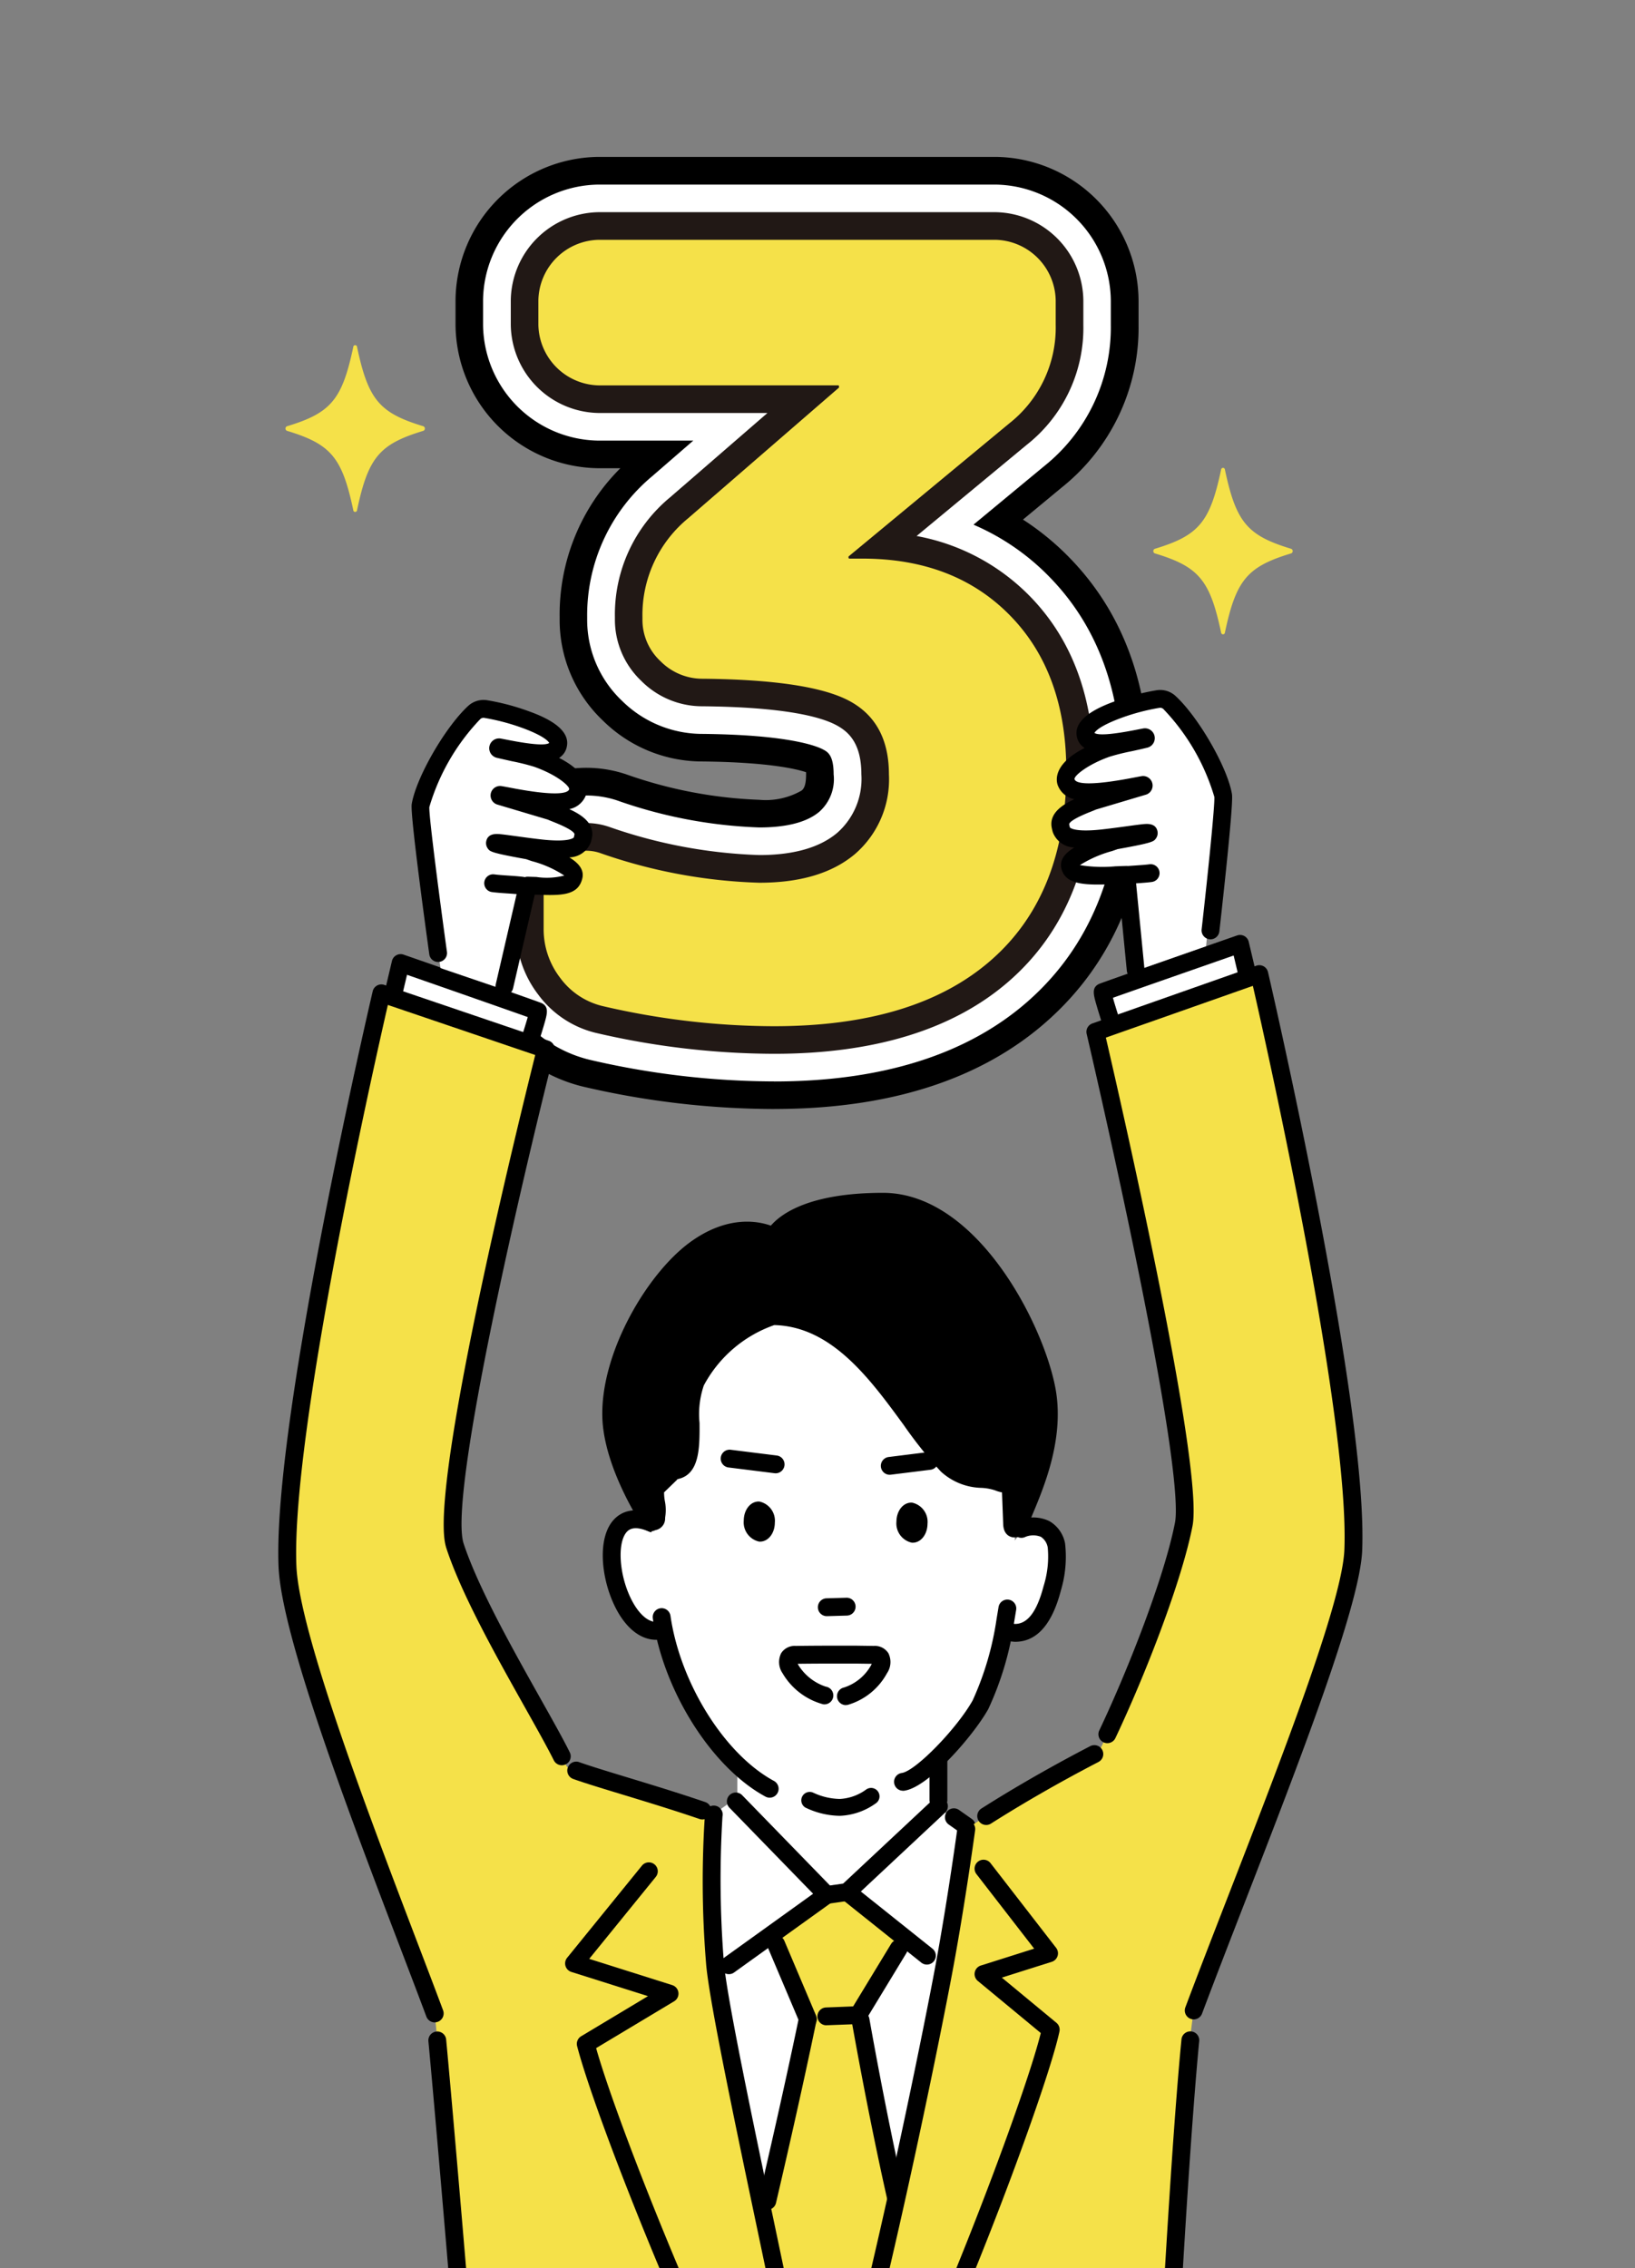 <svg xmlns="http://www.w3.org/2000/svg" xmlns:xlink="http://www.w3.org/1999/xlink" width="137" height="190" viewBox="0 0 137 190">
    <rect x="0" y="0" width="137" height="190" fill="#808080" stroke="none"/>
    <defs>
        <clipPath id="clip-path">
            <rect id="Rectangle_2123" data-name="Rectangle 2123" width="137" height="190" transform="translate(3642 4196)" fill="#fff" stroke="#707070" stroke-width="1"/>
        </clipPath>
    </defs>
    <g id="Mask_Group_4" data-name="Mask Group 4" transform="translate(-3642 -4196)" clip-path="url(#clip-path)">
        <g id="Group_2111" data-name="Group 2111" transform="translate(3665.318 4209.146)">
            <path id="Path_8943" data-name="Path 8943" d="M1105.507,271.617a71.034,71.034,0,0,1-15.988-1.87l-.116-.028a13.164,13.164,0,0,1-7.373-4.91,13.68,13.68,0,0,1-2.783-8.324v-3.027a10.233,10.233,0,0,1,4.441-8.5,10.526,10.526,0,0,1,9.213-1.445l.156.049a37.509,37.509,0,0,0,11.2,2.151,6.055,6.055,0,0,0,3.536-.769c.142-.12.383-.322.383-1.369,0-.064,0-.121,0-.173-.807-.27-3.152-.84-8.676-.9a11.845,11.845,0,0,1-8.354-3.43,11.6,11.6,0,0,1-3.619-8.5V230.4a17.305,17.305,0,0,1,5.087-12.464h-1.795a12.11,12.11,0,0,1-12.016-12.016v-2.048a12.11,12.11,0,0,1,12.016-12.016h33.2a12.11,12.11,0,0,1,12.016,12.016v2.048a17.116,17.116,0,0,1-6.443,13.635l-3.241,2.683a22.422,22.422,0,0,1,3.936,3.234c4.4,4.531,6.638,10.532,6.638,17.836,0,8.945-2.926,16.036-8.7,21.074-5.5,4.8-13.141,7.232-22.726,7.232m12.609-38.107a13.641,13.641,0,0,1,3.946,10.067,15.085,15.085,0,0,1-5.191,11.877,11.992,11.992,0,0,0,2.229-1.528c.976-.852,3.945-3.444,3.945-10.616,0-3.615-.886-6.283-2.709-8.158a8.059,8.059,0,0,0-2.22-1.642m-16.348-4.839c1.419.049,2.738.132,3.964.25a6.985,6.985,0,0,1-.932-3.248l-1.959,1.7a4.214,4.214,0,0,0-1.073,1.3m13.645-22.929a7.017,7.017,0,0,1,2.465,5.343v.148l2.9-2.4a3.309,3.309,0,0,0,1.371-2.906v-.18Z" transform="translate(-1063.951 -191.859)"/>
            <path id="Path_8944" data-name="Path 8944" d="M1110.28,274.076a68.673,68.673,0,0,1-15.466-1.811l-.077-.019a10.877,10.877,0,0,1-6.087-4.059,11.231,11.231,0,0,1-2.315-6.929v-3.027a7.847,7.847,0,0,1,3.45-6.6,8.258,8.258,0,0,1,7.225-1.127l.1.033a39.729,39.729,0,0,0,11.919,2.265c2.3,0,3.995-.442,5.028-1.314a3.655,3.655,0,0,0,1.2-3.138c0-1.6-.5-1.874-.868-2.072-.533-.288-2.845-1.238-10.11-1.312a9.573,9.573,0,0,1-6.757-2.776,9.336,9.336,0,0,1-2.917-6.836v-.178a15.146,15.146,0,0,1,5.437-11.787l3.453-2.992h-7.913a9.8,9.8,0,0,1-9.7-9.7v-2.048a9.8,9.8,0,0,1,9.7-9.7h33.2a9.8,9.8,0,0,1,9.7,9.7V210.7a14.874,14.874,0,0,1-5.614,11.86l-5.893,4.878a19.711,19.711,0,0,1,6.414,4.426c3.97,4.084,5.983,9.542,5.983,16.223,0,8.248-2.659,14.752-7.9,19.332-5.062,4.42-12.2,6.661-21.2,6.661m-13.329-10.817a59.4,59.4,0,0,0,13.329,1.561c6.7,0,11.79-1.473,15.116-4.377,3.187-2.783,4.737-6.826,4.737-12.36,0-4.246-1.1-7.443-3.364-9.771-2.228-2.292-5.2-3.405-9.1-3.405H1116.6a4.722,4.722,0,0,1-4.717-4.717v-2.266L1127,215.409a5.62,5.62,0,0,0,2.24-4.714v-2.048c0-.1,0-.13-.16-.291s-.188-.155-.286-.155h-33.2c-.1,0-.13,0-.289.158s-.157.188-.157.288V210.7c0,.1,0,.131.156.286s.188.16.29.16h20.029a4.722,4.722,0,0,1,4.717,4.717v2.2L1106.1,230.4a5.851,5.851,0,0,0-2.23,4.781v.178a.471.471,0,0,0,.005.084s.032.042.1.111c.168.163.207.163.339.163h.046c6.915.069,11.5.84,14.438,2.426,3.691,2,5.722,5.624,5.722,10.214a12.892,12.892,0,0,1-4.492,10.213c-2.75,2.319-6.449,3.495-11,3.495a46.951,46.951,0,0,1-13.443-2.3v1.5a2.068,2.068,0,0,0,.441,1.345,1.566,1.566,0,0,0,.92.656" transform="translate(-1068.723 -196.632)" fill="#fff"/>
            <path id="Path_8945" data-name="Path 8945" d="M1115.052,276.535a66.369,66.369,0,0,1-14.943-1.751l-.039-.009a8.469,8.469,0,0,1-4.8-3.209,8.969,8.969,0,0,1-1.847-5.534V263a5.521,5.521,0,0,1,2.459-4.7,5.908,5.908,0,0,1,5.237-.808l.052.016a41.987,41.987,0,0,0,12.637,2.379c2.864,0,5.057-.625,6.52-1.859a6.013,6.013,0,0,0,2.026-4.907c0-2.642-1.112-3.583-2.081-4.107-1.271-.687-4.249-1.521-11.206-1.591a7.193,7.193,0,0,1-5.15-2.122,7.073,7.073,0,0,1-2.215-5.176v-.178a12.73,12.73,0,0,1,4.632-10.033l8.15-7.059h-14.118a7.483,7.483,0,0,1-7.388-7.388V213.42a7.483,7.483,0,0,1,7.388-7.388h33.2a7.483,7.483,0,0,1,7.388,7.388v2.048a12.468,12.468,0,0,1-4.766,10.07l-9.207,7.622a17.746,17.746,0,0,1,9.534,5.087c3.536,3.637,5.328,8.552,5.328,14.61,0,7.55-2.393,13.468-7.112,17.588-4.628,4.041-11.25,6.09-19.682,6.09m-13.877-6.255a61.719,61.719,0,0,0,13.877,1.627c7.28,0,12.878-1.665,16.638-4.949,3.72-3.248,5.528-7.861,5.528-14.1,0-4.879-1.315-8.6-4.019-11.384-2.686-2.763-6.206-4.106-10.759-4.106h-1.068a2.377,2.377,0,0,1-2.4-2.4v-1.177l14.28-11.822a7.939,7.939,0,0,0,3.079-6.5V213.42a2.859,2.859,0,0,0-2.76-2.76h-33.2a2.86,2.86,0,0,0-2.761,2.76v2.048a2.859,2.859,0,0,0,2.761,2.76h20.029a2.377,2.377,0,0,1,2.4,2.4v1.146l-13.44,11.641a8.186,8.186,0,0,0-3.029,6.53v.178a2.418,2.418,0,0,0,.811,1.855,2.623,2.623,0,0,0,1.95.816c6.458.065,10.829.767,13.385,2.148,2.057,1.113,4.508,3.435,4.508,8.178a10.511,10.511,0,0,1-3.67,8.445c-2.321,1.957-5.518,2.949-9.5,2.949a46.456,46.456,0,0,1-14.04-2.6,1.292,1.292,0,0,0-1.24.178.949.949,0,0,0-.477.905v3.027a4.383,4.383,0,0,0,.91,2.742,3.85,3.85,0,0,0,2.215,1.507" transform="translate(-1073.496 -201.404)" fill="#211815"/>
            <path id="Path_8946" data-name="Path 8946" d="M1105.136,225.315a5.17,5.17,0,0,1-5.074-5.074v-2.048a5.17,5.17,0,0,1,5.074-5.074h33.2a5.17,5.17,0,0,1,5.074,5.074v2.048a10.207,10.207,0,0,1-3.917,8.279l-13.442,11.128v.089a.078.078,0,0,0,.089.089h1.068q7.744,0,12.418,4.807t4.673,13q0,10.328-6.32,15.845t-18.16,5.52A63.764,63.764,0,0,1,1105.4,277.3a6.184,6.184,0,0,1-3.516-2.359,6.675,6.675,0,0,1-1.38-4.139v-3.027a3.24,3.24,0,0,1,1.469-2.8,3.6,3.6,0,0,1,3.249-.49,44.027,44.027,0,0,0,13.353,2.493q5.161,0,8.012-2.4a8.264,8.264,0,0,0,2.849-6.676q0-4.361-3.294-6.142t-12.285-1.87a4.943,4.943,0,0,1-3.561-1.469,4.724,4.724,0,0,1-1.513-3.516v-.178a10.464,10.464,0,0,1,3.828-8.279l12.641-10.949V225.4a.079.079,0,0,0-.089-.089Z" transform="translate(-1078.269 -206.177)" fill="#f5e149"/>
            <path id="Path_8947" data-name="Path 8947" d="M1046.719,247.351c-3.691,1.116-4.622,2.228-5.557,6.634a.16.16,0,0,1-.32,0c-.935-4.406-1.865-5.518-5.557-6.634a.209.209,0,0,1,0-.381c3.691-1.116,4.622-2.228,5.557-6.634a.16.16,0,0,1,.32,0c.934,4.406,1.866,5.518,5.557,6.634a.209.209,0,0,1,0,.381" transform="translate(-1034.56 -224.407)" fill="#f5e149"/>
            <path id="Path_8948" data-name="Path 8948" d="M1269.421,278.791c-3.691,1.116-4.622,2.228-5.557,6.634a.16.16,0,0,1-.319,0c-.935-4.406-1.866-5.518-5.557-6.634a.208.208,0,0,1,0-.381c3.691-1.116,4.622-2.228,5.557-6.634a.16.16,0,0,1,.319,0c.935,4.406,1.866,5.518,5.557,6.634a.209.209,0,0,1,0,.381" transform="translate(-1184.544 -245.581)" fill="#f5e149"/>
            <path id="Path_8949" data-name="Path 8949" d="M1161.871,607.772l-3.108-2.453-.213-5.1-16.9.646v3.43l-3.62,2.555-.969,5.108v60.553h27.774V611.958Z" transform="translate(-1103.184 -466.879)" fill="#fff"/>
            <path id="Path_8950" data-name="Path 8950" d="M1222.624,544.974a1.686,1.686,0,0,0-1.922-1.336,3.149,3.149,0,0,0-1.826,1.855,14.791,14.791,0,0,0-.891,2.982s-.574,4.113,1.481,3.681c2.562-.537,3.041-4.622,3.041-4.622a5.493,5.493,0,0,0,.118-2.561" transform="translate(-1157.637 -428.747)" fill="#fff"/>
            <path id="Path_8951" data-name="Path 8951" d="M1217.985,551.32h-.068a4.729,4.729,0,0,1-1.645-.432.748.748,0,0,1,.63-1.356,3.41,3.41,0,0,0,1.045.294h.032c1.051,0,1.833-1.037,2.388-3.168a8.242,8.242,0,0,0,.349-3.222,1.32,1.32,0,0,0-.581-.911,1.748,1.748,0,0,0-1.373.044.747.747,0,1,1-.506-1.406,3.138,3.138,0,0,1,2.587.046,2.734,2.734,0,0,1,1.325,1.874,9.864,9.864,0,0,1-.355,3.953c-.741,2.844-2.03,4.286-3.829,4.286" transform="translate(-1156.241 -426.934)"/>
            <path id="Path_8952" data-name="Path 8952" d="M1164.305,637.956l-4.406,2.938,3.149,6.856,4.117-.1,3.9-6.164-4.187-3.672a2.384,2.384,0,0,0-2.57.147" transform="translate(-1118.567 -491.983)" fill="#f5e149"/>
            <path id="Path_8953" data-name="Path 8953" d="M1161.819,668.462c-1.682,8.043-3.664,16.667-3.664,16.667s1.926,12.474,5.051,24.974a159.462,159.462,0,0,0,6.264-25.061s-1.478-6.172-3.375-16.67Z" transform="translate(-1117.393 -512.778)" fill="#f5e149"/>
            <path id="Path_8954" data-name="Path 8954" d="M1184.14,683.832a.748.748,0,0,1-.728-.583c-.557-2.473-1.681-7.683-2.948-14.777a.747.747,0,0,1,1.472-.263c1.262,7.066,2.38,12.25,2.935,14.712a.748.748,0,0,1-.73.912" transform="translate(-1132.409 -512.254)"/>
            <path id="Path_8955" data-name="Path 8955" d="M1157.268,684.272a.748.748,0,0,1-.728-.918c.735-3.142,2.149-9.281,3.358-15.1a.748.748,0,0,1,1.464.3c-1.212,5.837-2.63,11.99-3.366,15.139a.748.748,0,0,1-.727.577" transform="translate(-1116.292 -512.297)"/>
            <path id="Path_8956" data-name="Path 8956" d="M1123.373,549.736a1.285,1.285,0,0,1-1.43.5,3.44,3.44,0,0,1-1.995-1.435,5.873,5.873,0,0,1-.9-4.945c.478-2.074.9-3.073,2.1-2.631a11.747,11.747,0,0,1,2.785,1.982l.476,4.975Z" transform="translate(-1090.922 -427.077)" fill="#fff"/>
            <path id="Path_8957" data-name="Path 8957" d="M1121.058,549.922c-1.363,0-2.634-1.05-3.517-2.92-1.123-2.378-1.424-5.719.018-7.194.582-.595,1.662-1.131,3.506-.312a.748.748,0,0,1-.608,1.366c-.85-.378-1.466-.382-1.83-.009-.825.844-.7,3.47.265,5.51.641,1.356,1.488,2.125,2.267,2.059a.747.747,0,1,1,.128,1.489q-.115.01-.229.01" transform="translate(-1089.396 -425.702)"/>
            <path id="Path_8958" data-name="Path 8958" d="M1145.041,521.928c3.107,0,7.255-1.792,10.544-6.476s3.89-12.65,3.89-17.945-1.356-13.412-3.549-17.893c-1.648-3.366-23.658-3.385-25.4,4.073a55.73,55.73,0,0,0-.781,22.694c1.057,7.434,5.66,12.465,8.768,14.1a14.173,14.173,0,0,0,6.533,1.452" transform="translate(-1097.713 -384.194)" fill="#fff"/>
            <path id="Path_8959" data-name="Path 8959" d="M1172.494,563.043a.748.748,0,0,1-.021-1.495l1.694-.049a.748.748,0,0,1,.043,1.495l-1.694.049h-.022" transform="translate(-1126.547 -440.802)"/>
            <path id="Path_8960" data-name="Path 8960" d="M1139.206,580.053a.742.742,0,0,1-.354-.09c-4.5-2.434-8.559-8.853-9.436-14.931a.747.747,0,1,1,1.479-.214c.816,5.654,4.542,11.6,8.667,13.83a.747.747,0,0,1-.356,1.405" transform="translate(-1098.032 -442.606)"/>
            <path id="Path_8961" data-name="Path 8961" d="M1170.643,612.652a6.8,6.8,0,0,1-2.821-.691.706.706,0,0,1,.682-1.235,5.423,5.423,0,0,0,2.219.514,4.1,4.1,0,0,0,2.2-.793.706.706,0,1,1,.782,1.175,5.5,5.5,0,0,1-2.938,1.029l-.127,0" transform="translate(-1123.658 -473.688)"/>
            <path id="Path_8962" data-name="Path 8962" d="M1192.083,577.981a.747.747,0,0,1-.1-1.487c1.152-.165,4.594-3.688,5.94-6.08a25.132,25.132,0,0,0,2-6.8l.17-1.023a.747.747,0,0,1,1.474.244l-.168,1.016a25.971,25.971,0,0,1-2.172,7.3c-1.251,2.224-4.992,6.536-7.031,6.827a.784.784,0,0,1-.106.008" transform="translate(-1139.74 -441.116)"/>
            <path id="Path_8963" data-name="Path 8963" d="M1156.8,620.8a.748.748,0,0,1-.536-.226l-7.617-7.832a.747.747,0,0,1,1.072-1.042l7.352,7.559,1.107-.158,7.515-7.027a.747.747,0,0,1,1.021,1.092l-7.686,7.187a.751.751,0,0,1-.405.194l-1.716.245a.779.779,0,0,1-.106.008" transform="translate(-1110.846 -474.458)"/>
            <path id="Path_8964" data-name="Path 8964" d="M1206.221,617.777a.745.745,0,0,1-.43-.136l-1.071-.754a.747.747,0,1,1,.861-1.222l1.071.754a.747.747,0,0,1-.431,1.358" transform="translate(-1148.54 -477.19)"/>
            <path id="Path_8965" data-name="Path 8965" d="M1147.4,642.845a.747.747,0,0,1-.437-1.354l8.2-5.89a.747.747,0,0,1,.872,1.214l-8.2,5.89a.744.744,0,0,1-.435.14" transform="translate(-1109.643 -490.613)"/>
            <path id="Path_8966" data-name="Path 8966" d="M1184.445,641.535a.744.744,0,0,1-.466-.163l-6.678-5.332a.747.747,0,1,1,.933-1.168l6.678,5.331a.747.747,0,0,1-.467,1.332" transform="translate(-1130.098 -490.107)"/>
            <path id="Path_8967" data-name="Path 8967" d="M1201.182,605.753h0a.747.747,0,0,1-.747-.748l0-3.327a.748.748,0,0,1,.747-.747h0a.747.747,0,0,1,.747.748l0,3.328a.747.747,0,0,1-.747.747" transform="translate(-1145.867 -467.359)"/>
            <path id="Path_8968" data-name="Path 8968" d="M1172.464,656.392a.747.747,0,0,1-.029-1.494l2.259-.089,3.179-5.232a.747.747,0,1,1,1.277.776l-3.387,5.576a.748.748,0,0,1-.61.359l-2.66.1h-.03" transform="translate(-1126.526 -499.878)"/>
            <path id="Path_8969" data-name="Path 8969" d="M1162.2,655.871a.747.747,0,0,1-.688-.456l-2.661-6.276a.747.747,0,0,1,1.376-.583l2.661,6.276a.748.748,0,0,1-.688,1.04" transform="translate(-1117.824 -499.125)"/>
            <path id="Path_8970" data-name="Path 8970" d="M1151.464,525.5a.763.763,0,0,1-.094-.006l-3.862-.482a.747.747,0,1,1,.185-1.483l3.862.482a.748.748,0,0,1-.092,1.489" transform="translate(-1109.781 -415.227)"/>
            <path id="Path_8971" data-name="Path 8971" d="M1188.711,526.008a.747.747,0,0,1-.092-1.489l3.348-.419a.748.748,0,0,1,.186,1.483L1188.8,526a.758.758,0,0,1-.094.006" transform="translate(-1137.468 -415.611)"/>
            <path id="Path_8972" data-name="Path 8972" d="M1167.438,578.792a.747.747,0,0,1-.158-1.478,4,4,0,0,0,2.265-1.87c.021-.041.038-.078.053-.113l-1.33-.019h-1.259c-1.124,0-2.187,0-3.609.018.015.034.032.072.053.112a4.294,4.294,0,0,0,2.287,1.8.747.747,0,0,1-.216,1.479,5.656,5.656,0,0,1-3.4-2.6,1.66,1.66,0,0,1-.116-1.679,1.34,1.34,0,0,1,1.227-.609c1.5-.021,2.609-.022,3.775-.021h1.268l1.488.021a1.34,1.34,0,0,1,1.226.609,1.66,1.66,0,0,1-.117,1.679,5.478,5.478,0,0,1-3.276,2.647.745.745,0,0,1-.16.017" transform="translate(-1119.871 -449.099)"/>
            <path id="Path_8973" data-name="Path 8973" d="M1244.886,397.774c.181-.091,11.5-4.034,11.5-4.034l1.511,6.384-11.252,3.36a59.388,59.388,0,0,1-1.758-5.71" transform="translate(-1175.796 -327.821)" fill="#fff"/>
            <path id="Path_8974" data-name="Path 8974" d="M1245.109,402.689a.748.748,0,0,1-.707-.5c-.005-.014-.492-1.427-.951-2.833-.271-.83-.48-1.5-.62-1.983-.261-.9-.433-1.5.183-1.806h0c.056-.028.225-.113,11.589-4.071a.747.747,0,0,1,.973.534l1.512,6.384a.747.747,0,0,1-.514.888l-11.252,3.36a.739.739,0,0,1-.214.031m-.911-5.971c.237.851.8,2.6,1.385,4.3l9.888-2.953-1.158-4.892c-3.683,1.284-8.487,2.963-10.115,3.542" transform="translate(-1174.26 -326.279)"/>
            <path id="Path_8975" data-name="Path 8975" d="M1073.1,402.7c-.182-.091-11.5-4.034-11.5-4.034l-1.511,6.384,11.252,3.36a59.417,59.417,0,0,0,1.758-5.71" transform="translate(-1051.345 -331.14)" fill="#fff"/>
            <path id="Path_8976" data-name="Path 8976" d="M1069.795,407.618a.748.748,0,0,1-.214-.031l-11.252-3.36a.747.747,0,0,1-.513-.889l1.511-6.384a.748.748,0,0,1,.974-.533c11.363,3.958,11.533,4.043,11.588,4.071h0c.617.311.444.906.183,1.806-.141.486-.349,1.152-.62,1.982-.459,1.406-.946,2.819-.952,2.833a.746.746,0,0,1-.706.5M1059.433,403l9.888,2.953c.581-1.705,1.148-3.451,1.385-4.3-1.628-.579-6.432-2.258-10.115-3.542Z" transform="translate(-1049.803 -329.598)"/>
            <path id="Path_8977" data-name="Path 8977" d="M1117.064,401.509l-13.739,4.837s8.431,35.988,7.408,41.25c-1.017,5.229-4.765,14.386-7.115,19.052a110.278,110.278,0,0,0-11.106,6.48s-1.109,8.036-2.035,10.6c-.522,6.11-2.114,12.73-3.618,19.969-1.956,9.418-4.084,19.5-6.712,27.1-1.945-11.62-8.795-45.509-8.795-45.509l-.145-3.973s-.069-8.436.145-9.4c-5.009-1.78-12.162-3.694-12.328-4.042-1.583-3.319-7.405-12.573-9.339-18.408-1.686-5.089,7.6-41.661,7.6-41.661l-13.784-4.681s-8.37,35.722-7.869,48c.279,6.82,8.565,27.341,12.338,37.452.839,8.437,3.155,36.616,3.155,36.616l-.52,18.034,58.128-.573.155-14.02s1.433-32.325,2.68-40.306c4.829-12.861,13.134-32.763,13.37-38.547.5-12.283-7.872-48.269-7.872-48.269" transform="translate(-1034.86 -333.053)" fill="#f5e149"/>
            <path id="Path_8978" data-name="Path 8978" d="M1075.045,725.138h-.022a.748.748,0,0,1-.726-.768l.474-16.468c-.093-1.134-2-24.311-2.934-34.308a.747.747,0,1,1,1.488-.139c.953,10.206,2.919,34.126,2.939,34.366a.778.778,0,0,1,0,.083l-.475,16.509a.748.748,0,0,1-.747.726" transform="translate(-1059.258 -515.744)"/>
            <path id="Path_8979" data-name="Path 8979" d="M1046.425,491.1a.748.748,0,0,1-.7-.487c-.613-1.642-1.356-3.589-2.143-5.651-4.221-11.056-10-26.2-10.241-32.031-.21-5.152,1.054-14.835,3.759-28.782,2.01-10.36,4.108-19.335,4.129-19.424a.747.747,0,0,1,.968-.537l13.784,4.681a.747.747,0,0,1,.484.891c-2.568,10.113-8.94,37.238-7.613,41.242,1.224,3.693,4.1,8.814,6.41,12.929,1.018,1.813,1.9,3.378,2.481,4.548a.747.747,0,0,1-1.338.668c-.568-1.139-1.439-2.689-2.447-4.484-2.342-4.171-5.256-9.362-6.525-13.191-.276-.834-1.118-3.374,3.146-23.131,1.764-8.174,3.7-15.99,4.269-18.279l-12.348-4.194c-1.229,5.36-8.114,35.976-7.664,47,.229,5.589,6.2,21.217,10.144,31.559.788,2.065,1.533,4.014,2.147,5.662a.748.748,0,0,1-.7,1.009" transform="translate(-1033.318 -334.83)"/>
            <path id="Path_8980" data-name="Path 8980" d="M1118.76,608.379a.748.748,0,0,1-.242-.04c-2.182-.746-4.48-1.446-6.507-2.062-1.7-.517-3.166-.963-4.1-1.3a.748.748,0,0,1,.506-1.407c.9.323,2.348.764,4.027,1.275,2.039.62,4.351,1.323,6.557,2.078a.748.748,0,0,1-.242,1.455" transform="translate(-1083.222 -469.107)"/>
            <path id="Path_8981" data-name="Path 8981" d="M1213.433,606a.747.747,0,0,1-.4-1.378c1.929-1.226,5.078-3.129,9.12-5.226a.747.747,0,1,1,.688,1.327c-3.994,2.072-7.1,3.951-9.007,5.161a.744.744,0,0,1-.4.117" transform="translate(-1154.117 -466.267)"/>
            <path id="Path_8982" data-name="Path 8982" d="M1249.694,487.532a.748.748,0,0,1-.7-1.011c1.078-2.871,2.314-6.054,3.623-9.424,4.463-11.493,9.521-24.52,9.7-28.891.45-11.024-6.434-41.845-7.667-47.255l-12.318,4.337c1.173,5.057,8.238,35.888,7.261,40.91-.892,4.59-3.925,12.412-6.461,17.767a.747.747,0,1,1-1.351-.64c2.5-5.27,5.475-12.944,6.344-17.412.228-1.174.1-5.632-3.318-22.305-1.955-9.535-4.062-18.542-4.083-18.632a.747.747,0,0,1,.479-.876l13.739-4.837a.747.747,0,0,1,.976.535c.021.09,2.12,9.131,4.13,19.556,2.706,14.034,3.972,23.761,3.761,28.913-.189,4.619-5.3,17.769-9.8,29.371-1.307,3.366-2.542,6.546-3.617,9.409a.748.748,0,0,1-.7.485" transform="translate(-1172.988 -331.512)"/>
            <path id="Path_8983" data-name="Path 8983" d="M1258.087,723.8h-.009a.748.748,0,0,1-.739-.756l.13-11.747c.014-.292,1.293-26.5,2.4-37.871a.747.747,0,0,1,1.488.144c-1.1,11.333-2.377,37.508-2.39,37.771l-.129,11.718a.748.748,0,0,1-.747.739" transform="translate(-1184.19 -515.728)"/>
            <path id="Path_8984" data-name="Path 8984" d="M1077.445,348.695c2.468.072,3.834-.274,4.063-1.271.219-.951-2.776-1.81-3.519-2.1a25.069,25.069,0,0,1-2.819-.62,36.212,36.212,0,0,1,3.786.43c1.276.145,3.275.256,3.54-.7a3.262,3.262,0,0,0,.078-.355c.169-1.082-2-1.718-2.718-2.046l-4.273-1.274a.048.048,0,0,1,.021-.093c1.564.258,5.953,1.368,6.49-.229.485-1.443-3.342-2.817-3.342-2.817-.522-.217-2.207-.532-3.256-.791a.076.076,0,0,1,.032-.149c1.491.268,4.669,1.073,4.936-.217.2-.966-1.947-2.148-3.005-2.531-.015-.005-1.088-.154-3.074-.466a1.126,1.126,0,0,0-.929.275c-1.859,1.677-4.6,5.96-4.943,8.053a84.72,84.72,0,0,0,1.713,10.792l.383,2.585,5.632,1.918Z" transform="translate(-1057.014 -287.218)" fill="#fff"/>
            <path id="Path_8985" data-name="Path 8985" d="M1075.306,355.929a.746.746,0,0,1-.729-.916l1.956-8.448a.746.746,0,0,1,.75-.579l.708.023a5.827,5.827,0,0,0,2.33-.12,9.162,9.162,0,0,0-2.722-1.208c-.187-.064-.347-.119-.466-.163-2.978-.538-3.043-.634-3.235-.917a.764.764,0,0,1-.117-.574c.143-.716.892-.636,1.294-.592.3.032.729.091,1.228.159.629.086,1.342.184,2.081.268,2.413.272,2.734-.159,2.737-.163a2.7,2.7,0,0,0,.058-.267c-.012-.133-.264-.439-1.806-1.051-.167-.066-.315-.125-.434-.178l-4.226-1.26a.795.795,0,0,1,.357-1.546c.217.036.489.088.8.147,4.006.769,4.765.407,4.86.123.077-.229-.934-1.174-2.886-1.875l-.034-.013a18.625,18.625,0,0,0-1.887-.469c-.447-.1-.893-.2-1.261-.286a.823.823,0,0,1,.344-1.609c.179.032.383.072.6.115,1.992.391,3.153.476,3.455.252-.063-.121-.423-.6-2.368-1.3a18.072,18.072,0,0,0-3.073-.8.386.386,0,0,0-.335.1,18.012,18.012,0,0,0-4.271,7.373c-.048.7.88,7.814,1.477,12.127a.747.747,0,1,1-1.481.2c-.486-3.513-1.6-11.771-1.472-12.574.364-2.217,2.8-6.448,4.734-8.231a1.9,1.9,0,0,1,1.612-.47,19.4,19.4,0,0,1,3.327.869c1,.36,3.673,1.327,3.326,3a1.418,1.418,0,0,1-.649.958c2.586,1.323,2.4,2.672,2.256,3.1a1.87,1.87,0,0,1-1.4,1.191c1.011.462,2.09,1.166,1.907,2.327a3.934,3.934,0,0,1-.1.439,1.981,1.981,0,0,1-1.806,1.278c.758.457,1.258,1.022,1.091,1.747-.345,1.5-1.838,1.447-3.9,1.376l-.089,0-1.818,7.85a.748.748,0,0,1-.727.579m-.481-16.056h0m.312-1.362h0m-.4-2.626h0m.278-1.313h0" transform="translate(-1056.358 -285.69)"/>
            <path id="Path_8986" data-name="Path 8986" d="M1089.35,377.6a.786.786,0,0,1-.1-.007c-.3-.042-.744-.072-1.169-.1-.45-.031-.916-.063-1.27-.112a.747.747,0,1,1,.2-1.481c.3.042.744.072,1.169.1.45.031.916.063,1.27.111a.747.747,0,0,1-.1,1.488" transform="translate(-1068.907 -315.798)"/>
            <path id="Path_8987" data-name="Path 8987" d="M1239.607,345.816c-2.468.072-4.291.023-4.521-.974-.219-.951,2.776-1.81,3.519-2.1a25.087,25.087,0,0,0,2.819-.621,36.316,36.316,0,0,0-3.786.43c-1.276.145-3.275.256-3.539-.7a3.192,3.192,0,0,1-.078-.355c-.17-1.082,2-1.719,2.718-2.046l4.273-1.273a.048.048,0,0,0-.02-.093c-1.564.258-5.953,1.368-6.49-.229-.485-1.443,3.342-2.817,3.342-2.817.522-.217,2.207-.532,3.257-.79a.076.076,0,0,0-.032-.149c-1.491.268-4.669,1.073-4.937-.217-.2-.967,1.947-2.149,3.006-2.531.015-.005,1.088-.154,3.075-.466a1.126,1.126,0,0,1,.929.275c1.859,1.677,4.6,5.96,4.943,8.053A84.81,84.81,0,0,1,1246.372,350l-.149,1.6-5.769,2.019Z" transform="translate(-1168.48 -285.48)" fill="#fff"/>
            <path id="Path_8988" data-name="Path 8988" d="M1238.779,352.8a.747.747,0,0,1-.743-.674l-.713-7.267-.18.007c-2.377.088-4.255.158-4.595-1.32-.167-.724.333-1.289,1.092-1.746a1.983,1.983,0,0,1-1.806-1.279,3.817,3.817,0,0,1-.1-.438c-.183-1.162.9-1.865,1.907-2.327a1.871,1.871,0,0,1-1.4-1.191c-.145-.43-.33-1.778,2.256-3.1a1.418,1.418,0,0,1-.649-.958c-.348-1.677,2.329-2.644,3.337-3.008a19.6,19.6,0,0,1,3.315-.865,1.9,1.9,0,0,1,1.613.469c1.937,1.783,4.37,6.014,4.733,8.231.13.794-.7,8.317-1.058,11.514a.748.748,0,0,1-1.486-.168c.559-4.936,1.122-10.512,1.066-11.122a18.029,18.029,0,0,0-4.269-7.355.383.383,0,0,0-.334-.1,17.983,17.983,0,0,0-3.056.793c-1.961.708-2.323,1.185-2.386,1.306.3.223,1.462.139,3.454-.251.22-.043.426-.084.606-.116a.823.823,0,0,1,.344,1.61c-.369.091-.815.189-1.262.287a18.672,18.672,0,0,0-1.887.468l-.034.013c-1.843.664-2.975,1.614-2.886,1.876.1.284.854.645,4.86-.123.309-.059.581-.111.8-.148a.8.8,0,0,1,.357,1.546l-4.228,1.26c-.119.052-.267.112-.434.178-1.543.611-1.794.919-1.806,1.047a2.441,2.441,0,0,0,.06.274s.323.432,2.736.159c.739-.084,1.451-.181,2.079-.267.5-.069.926-.127,1.23-.159.4-.044,1.151-.123,1.294.593a.764.764,0,0,1-.117.574c-.192.282-.258.379-3.235.917-.119.044-.279.1-.467.163a9.945,9.945,0,0,0-2.685,1.175,11.875,11.875,0,0,0,2.978.1c.289-.011.586-.022.89-.031a.751.751,0,0,1,.765.674l.78,7.964a.747.747,0,0,1-.671.817c-.024,0-.049,0-.073,0m.791-15.51h0m.087-3.987h0" transform="translate(-1166.935 -283.952)"/>
            <path id="Path_8989" data-name="Path 8989" d="M1248.172,375.015a.747.747,0,0,1-.1-1.488c.355-.049.82-.081,1.27-.111.425-.029.865-.059,1.169-.1a.747.747,0,1,1,.2,1.481c-.355.049-.82.081-1.27.112-.425.029-.865.059-1.169.1a.782.782,0,0,1-.1.007" transform="translate(-1177.514 -314.06)"/>
            <path id="Path_8990" data-name="Path 8990" d="M1152.769,538.405a1.648,1.648,0,0,0,1.287,1.771c.718.052,1.308-.656,1.316-1.582a1.647,1.647,0,0,0-1.287-1.771c-.719-.052-1.308.656-1.316,1.582" transform="translate(-1113.765 -424.182)"/>
            <path id="Path_8991" data-name="Path 8991" d="M1191.949,538.683a1.648,1.648,0,0,0,1.287,1.771c.719.052,1.308-.656,1.316-1.582a1.647,1.647,0,0,0-1.287-1.771c-.719-.052-1.308.656-1.316,1.582" transform="translate(-1140.152 -424.369)"/>
            <path id="Path_8992" data-name="Path 8992" d="M1184.078,680.715a.747.747,0,0,1-.639-1.134c4.7-7.772,13.332-30.4,14.8-36.348l-5.276-4.364a.748.748,0,0,1,.251-1.289l4.471-1.415-4.836-6.245a.747.747,0,1,1,1.182-.915l5.493,7.092a.747.747,0,0,1-.365,1.17l-4.185,1.324,4.575,3.784a.748.748,0,0,1,.254.733c-1.157,5.388-10.081,28.971-15.087,37.246a.747.747,0,0,1-.64.361" transform="translate(-1134.348 -486.071)"/>
            <path id="Path_8993" data-name="Path 8993" d="M1123.643,681.35a.747.747,0,0,1-.659-.394c-5.848-10.906-13.519-30.257-15.054-36.17a.748.748,0,0,1,.339-.829l5.6-3.36-6.422-2.027a.748.748,0,0,1-.355-1.184l6.269-7.719a.747.747,0,0,1,1.16.942l-5.577,6.866,6.957,2.2a.748.748,0,0,1,.16,1.354l-6.539,3.923c1.808,6.407,9.142,24.79,14.778,35.3a.748.748,0,0,1-.658,1.1" transform="translate(-1082.89 -486.526)"/>
            <path id="Path_8994" data-name="Path 8994" d="M1170.559,813.516a2.02,2.02,0,1,1-2.014-2.176,2.1,2.1,0,0,1,2.014,2.176" transform="translate(-1123.034 -609.064)"/>
            <path id="Path_8995" data-name="Path 8995" d="M1152.283,674.591a.747.747,0,0,1-.737-.632c-.725-4.626-2.639-13.726-4.49-22.526-2.227-10.591-4.331-20.595-4.533-23.465a84.091,84.091,0,0,1-.078-12.559.747.747,0,0,1,1.459.324,87.227,87.227,0,0,0,.11,12.129c.2,2.769,2.387,13.187,4.506,23.263,1.854,8.819,3.772,17.939,4.5,22.6a.748.748,0,0,1-.623.854.781.781,0,0,1-.117.009" transform="translate(-1106.684 -476.715)"/>
            <path id="Path_8996" data-name="Path 8996" d="M1171.43,675.489a.739.739,0,0,1-.216-.032.747.747,0,0,1-.5-.931c4.5-14.932,9.19-38.414,10.2-43.885,1.029-5.573,1.817-11.38,1.825-11.438a.747.747,0,0,1,1.481.2c-.008.058-.8,5.9-1.836,11.509-1.013,5.488-5.72,29.047-10.239,44.044a.748.748,0,0,1-.715.532" transform="translate(-1125.83 -479.228)"/>
            <path id="Path_8997" data-name="Path 8997" d="M1155.328,476.248c-.578-4.584-5.975-16.354-13.815-16.354s-9.128,2.934-9.128,2.934-2.777-1.68-6.537,1.02c-3.217,2.311-7.26,8.727-7.1,14.091.124,4.087,3.3,8.815,3.3,8.815l.148-.057c.429-.164.264-.1.337-.559.132-.823-.189-1.213-.095-2.236l1.243-1.2c.029-.156.239-.243.569-.33,2.041-.538.482-5.642,1.614-7.478a11.536,11.536,0,0,1,6.4-5.419c7.187.048,10.9,8.694,14.631,12.5,1.37,1.4,3.237.952,4.284,1.409.453.2.954.106,1.04.607l.11,2.868c.013.813.529.172.529.172.587-1.72,3.038-6.2,2.46-10.781" transform="translate(-1090.851 -372.374)"/>
            <path id="Path_8998" data-name="Path 8998" d="M1150.979,486.476a.864.864,0,0,1-.282-.047c-.288-.1-.634-.37-.646-1.1l-.1-2.621-.061-.014a3.087,3.087,0,0,1-.54-.167,4.326,4.326,0,0,0-1.1-.2,5.2,5.2,0,0,1-3.42-1.366,36.634,36.634,0,0,1-3.119-3.907c-2.827-3.867-6.028-8.246-10.84-8.364a10.691,10.691,0,0,0-5.907,5.061,7.494,7.494,0,0,0-.356,3.141c.012,1.975.025,4.213-1.7,4.668-.068.018-.118.033-.154.044a.715.715,0,0,1-.087.1l-1.032,1a4.08,4.08,0,0,0,.069.737,3.773,3.773,0,0,1,.034,1.284,1.165,1.165,0,0,0-.014.173.984.984,0,0,1-.795.965l-.148.056a.746.746,0,0,1-.887-.281c-.135-.2-3.3-4.956-3.43-9.21-.165-5.421,3.772-12.109,7.408-14.721,3.065-2.2,5.576-1.75,6.711-1.346.853-.993,3.232-2.749,9.391-2.749,8.189,0,13.915,11.921,14.556,17.008.495,3.922-1.077,7.677-2.017,9.921-.2.481-.375.9-.477,1.194a.745.745,0,0,1-.125.227,1.23,1.23,0,0,1-.93.52m-20.246-19.288h0c5.645.038,9.269,5,12.181,8.979a35.626,35.626,0,0,0,2.979,3.742,3.8,3.8,0,0,0,2.517.927,5.276,5.276,0,0,1,1.532.32,1.811,1.811,0,0,0,.285.082,1.351,1.351,0,0,1,1.192,1.084.687.687,0,0,1,.01.1l.028.74c.87-2.135,1.974-5.247,1.581-8.358-.575-4.556-5.868-15.7-13.073-15.7-7.107,0-8.439,2.479-8.452,2.5a.727.727,0,0,1-.455.4.739.739,0,0,1-.608-.082c-.093-.054-2.437-1.367-5.715.988-2.94,2.112-6.944,8.255-6.786,13.461a16.765,16.765,0,0,0,2.2,6.766,4.661,4.661,0,0,1,0-.848.748.748,0,0,1,.225-.469l1.133-1.094a1.542,1.542,0,0,1,1.008-.621c.607-.16.6-1.925.589-3.213a7.953,7.953,0,0,1,.579-3.934,12.285,12.285,0,0,1,6.763-5.721.749.749,0,0,1,.278-.054M1122.88,481.3h0" transform="translate(-1089.31 -370.833)"/>
        </g>
    </g>
</svg>
